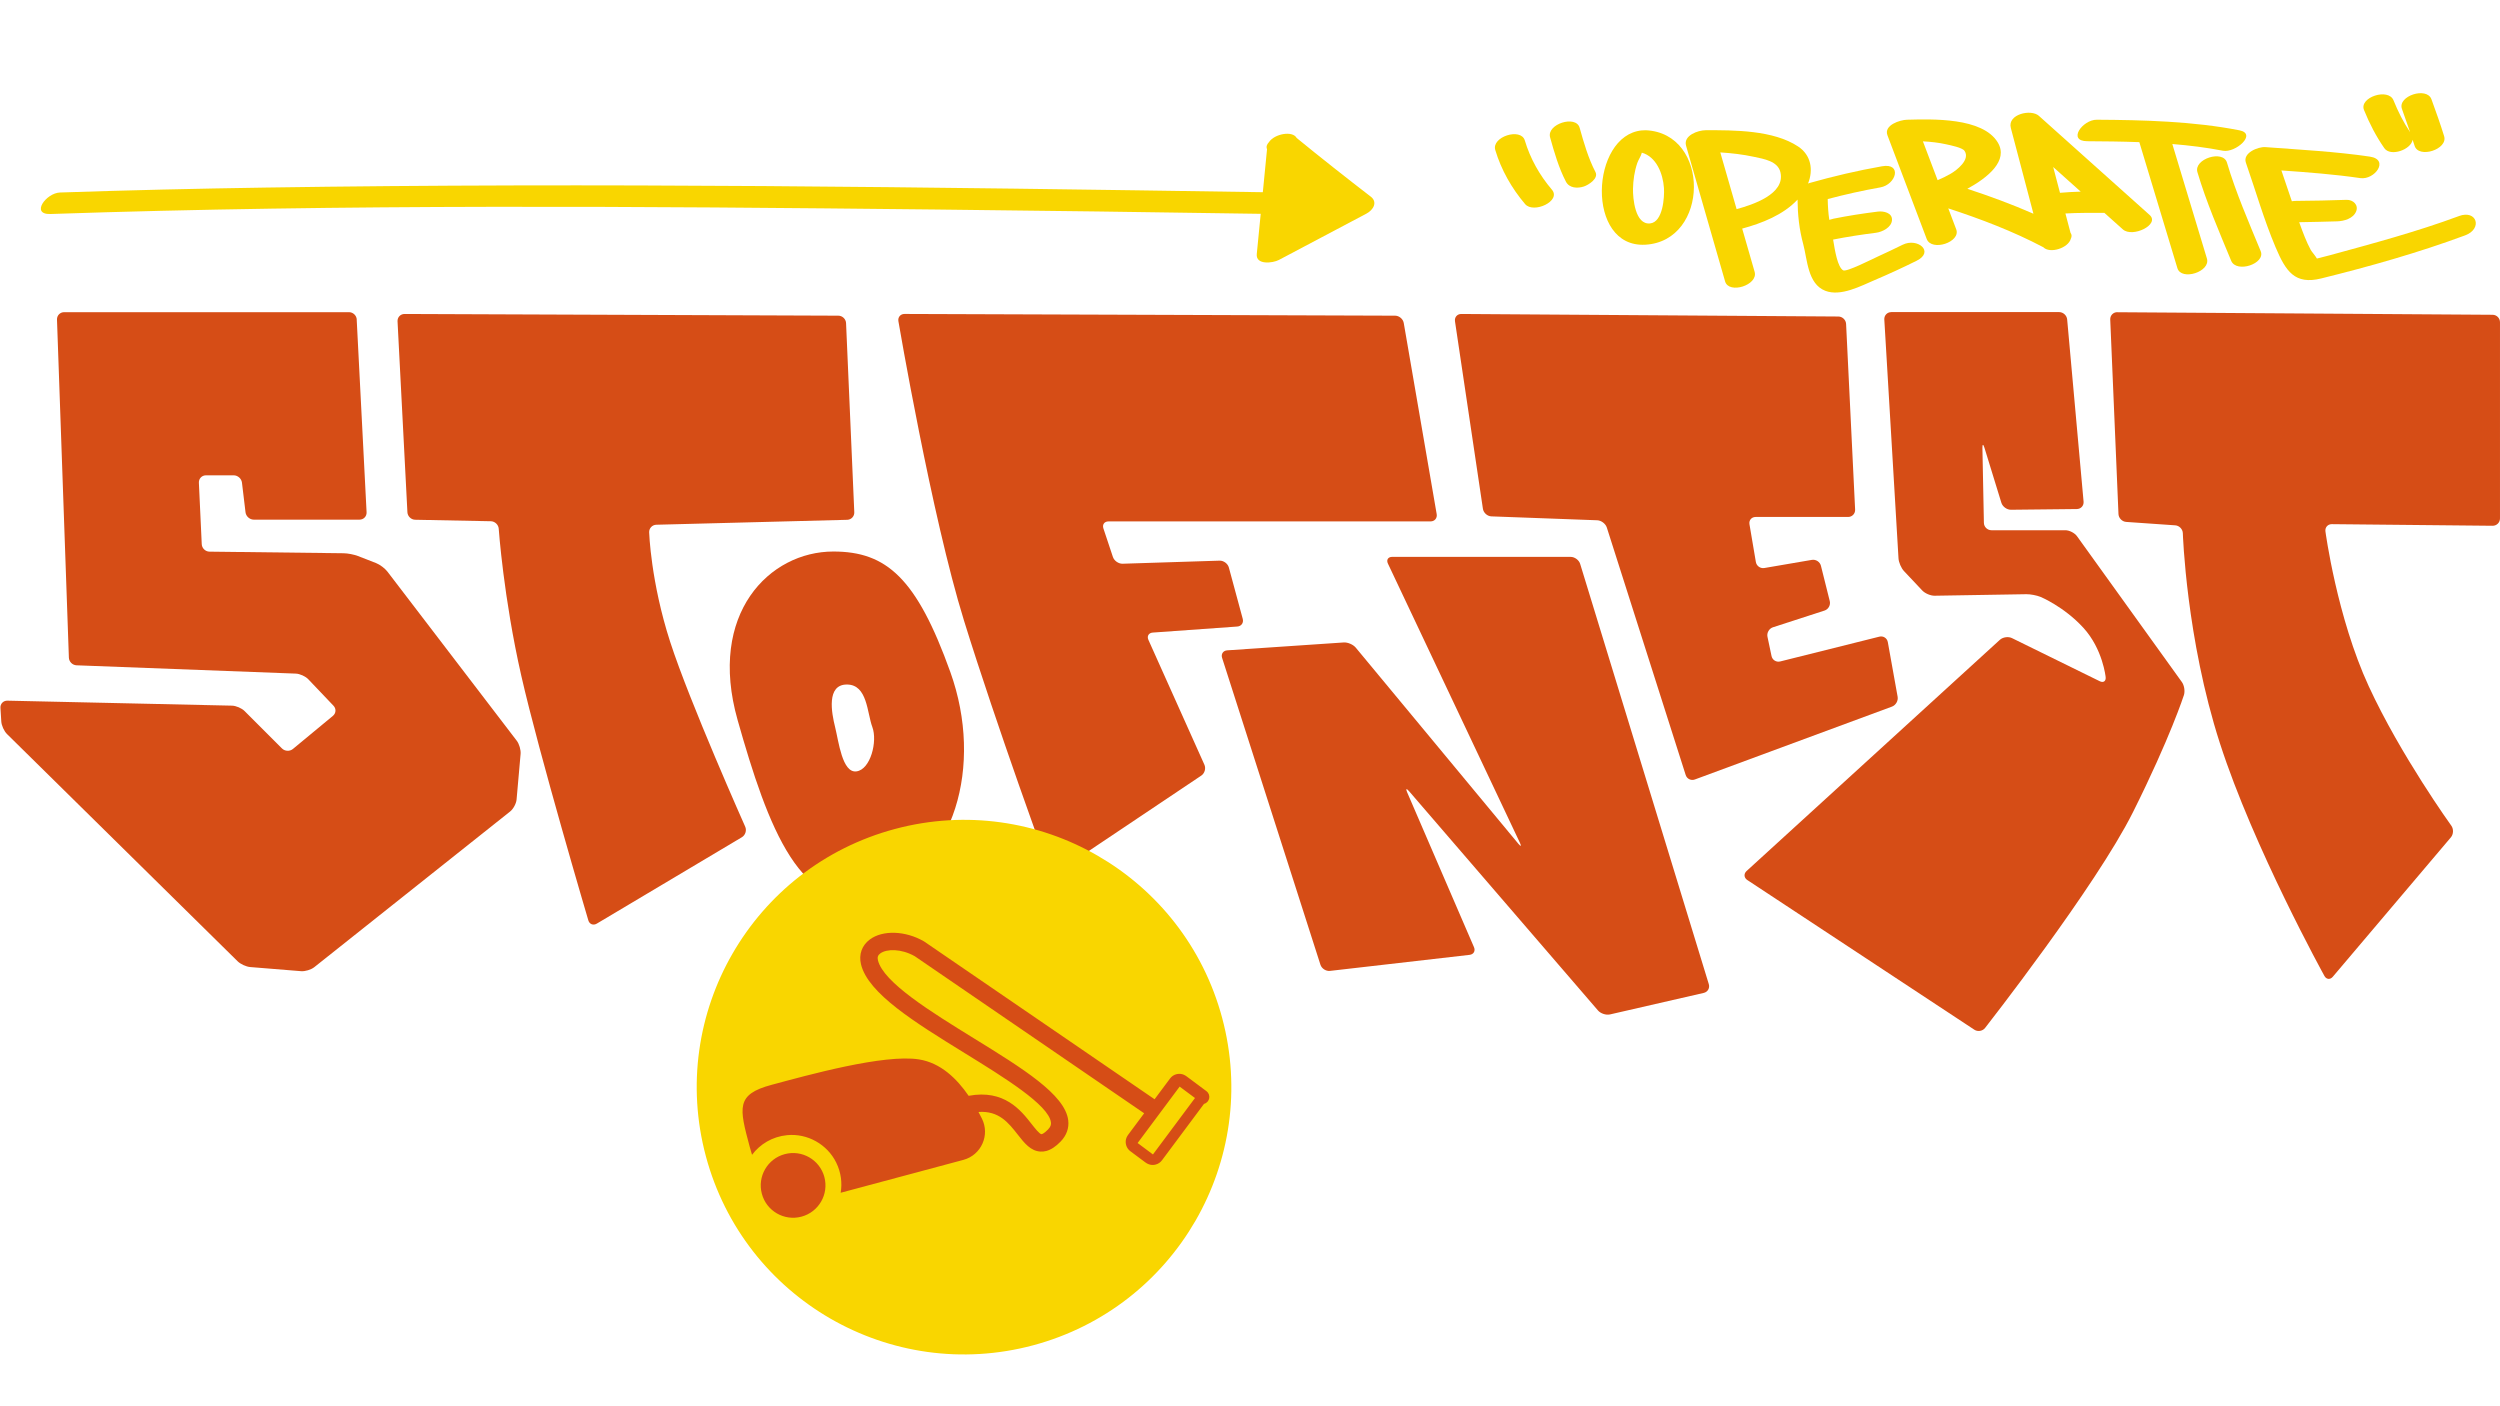 <?xml version="1.0" encoding="UTF-8"?>
<svg id="Laag_1" data-name="Laag 1" xmlns="http://www.w3.org/2000/svg" width="1920" height="1080" xmlns:xlink="http://www.w3.org/1999/xlink" viewBox="0 0 1920 1080">
  <defs>
    <style>
      .cls-1 {
        fill: none;
      }

      .cls-2 {
        fill: #d64d16;
      }

      .cls-3 {
        fill: #d64d16;
      }

      .cls-4 {
        clip-path: url(#clippath-1);
      }

      .cls-5 {
        clip-path: url(#clippath-2);
      }

      .cls-6 {
        fill: #f9d600;
      }

      .cls-7 {
        fill: #f9d600;
      }

      .cls-8 {
        clip-path: url(#clippath);
      }
    </style>
    <clipPath id="clippath">
      <rect class="cls-1" x="535.13" y="629.68" width="410.5" height="410.5" transform="translate(-190.87 220.07) rotate(-15)"/>
    </clipPath>
    <clipPath id="clippath-1">
      <rect class="cls-1" x="535.13" y="629.68" width="410.5" height="410.5" transform="translate(-190.87 220.07) rotate(-15)"/>
    </clipPath>
    <clipPath id="clippath-2">
      <rect class="cls-1" x="564.59" y="704.42" width="351.4" height="225.43" transform="translate(-186.27 219.44) rotate(-15)"/>
    </clipPath>
  </defs>
  <path class="cls-3" d="M273.99,245.41c-.16-3.11-2.84-5.66-5.96-5.66H49.24c-3.12,0-5.58,2.55-5.47,5.67l9.13,259.65c.11,3.12,2.75,5.76,5.86,5.88l168.41,6.38c3.12.12,7.42,2.06,9.58,4.32l19.41,20.39c2.15,2.26,1.94,5.73-.46,7.72l-30.75,25.45c-2.4,1.99-6.17,1.81-8.38-.39l-28.75-28.75c-2.2-2.2-6.56-4.07-9.68-4.13l-172.49-3.83c-3.12-.07-5.51,2.42-5.31,5.53l.65,10.47c.19,3.11,2.17,7.45,4.39,9.64l177.11,174.51c2.22,2.19,6.58,4.19,9.69,4.44l39.08,3.17c3.11.25,7.65-1.13,10.09-3.07l150.44-119.58c2.44-1.94,4.66-6.07,4.94-9.18l3.09-35c.27-3.11-1.05-7.67-2.95-10.15l-99.33-129.89c-1.89-2.48-5.82-5.43-8.73-6.56l-13.94-5.42c-2.91-1.13-7.83-2.09-10.95-2.12l-103.05-1.23c-3.12-.04-5.79-2.62-5.93-5.73l-2.2-47.23c-.14-3.11,2.29-5.66,5.41-5.66h21.34c3.12,0,5.97,2.53,6.34,5.63l2.73,22.78c.37,3.1,3.23,5.63,6.34,5.63h81.26c3.12,0,5.54-2.55,5.38-5.66l-7.59-148Z"/>
  <path class="cls-3" d="M310.69,241.13c-3.12-.01-5.54,2.53-5.38,5.64l7.58,146.63c.16,3.11,2.84,5.71,5.96,5.77l58.11,1.14c3.12.06,5.85,2.66,6.06,5.77,0,0,3.69,52.9,17.31,112.81,13.62,59.91,51.5,187.93,51.5,187.93.88,2.99,3.8,4.13,6.48,2.54l111.45-66.37c2.68-1.6,3.83-5.23,2.56-8.08,0,0-42.63-95.59-57.61-141.89-14.98-46.3-16.16-84.21-16.16-84.21-.1-3.12,2.37-5.73,5.49-5.81l146.63-3.79c3.12-.08,5.56-2.7,5.42-5.81l-6.32-145.27c-.14-3.12-2.8-5.67-5.92-5.69l-333.17-1.31Z"/>
  <path class="cls-3" d="M729.87,516.17c-25.87-72.17-49.02-92.6-89.87-92.6-49.02,0-96.68,47.66-73.53,129.36,23.15,81.7,49.02,153.87,107.57,133.45,58.55-20.43,81.7-98.04,55.83-170.21ZM657.7,592.43c-10.89,1.36-13.62-23.15-16.34-34.04-2.72-10.89-6.81-32.68,9.05-32.68s15.46,21.79,19.55,32.68c4.09,10.89-1.36,32.68-12.26,34.04Z"/>
  <path class="cls-3" d="M694.69,241.11c-3.12-.01-5.24,2.49-4.72,5.57,0,0,25.51,149.67,50.4,230.01,24.9,80.34,65.17,190.76,65.17,190.76,1.07,2.93,4.06,3.91,6.65,2.17l110.41-73.97c2.59-1.74,3.67-5.48,2.39-8.33l-43.02-95.92c-1.28-2.85.22-5.35,3.33-5.58l64.95-4.64c3.11-.22,4.99-2.87,4.18-5.88l-10.66-39.43c-.81-3.01-4.03-5.39-7.15-5.29l-74.45,2.36c-3.12.1-6.47-2.24-7.46-5.2l-7.3-21.92c-.99-2.96.76-5.38,3.88-5.38h247.38c3.12,0,5.24-2.51,4.71-5.58l-25.3-146.81c-.53-3.07-3.51-5.6-6.63-5.61l-376.75-1.33Z"/>
  <path class="cls-3" d="M1213.58,433.1c-.91-2.98-4.21-5.42-7.33-5.42h-137.09c-3.12,0-4.58,2.31-3.25,5.13l101.36,214.41c1.33,2.82.79,3.16-1.2.76l-124.85-150.59c-1.99-2.4-6.16-4.19-9.27-3.98l-89.45,6.05c-3.11.21-4.88,2.81-3.93,5.78l75.52,235.66c.95,2.97,4.26,5.11,7.36,4.75l107.2-12.32c3.1-.36,4.62-2.99,3.39-5.85l-51.34-118.95c-1.24-2.86-.58-3.27,1.45-.91l145.11,168.43c2.04,2.36,6.19,3.72,9.23,3.03l72.01-16.53c3.04-.7,4.78-3.71,3.87-6.69l-98.8-322.76Z"/>
  <path class="cls-3" d="M1117.43,246.7c-.46-3.08,1.72-5.59,4.83-5.57l289.6,1.96c3.12.02,5.79,2.59,5.94,5.7l6.93,142.58c.15,3.11-2.28,5.66-5.39,5.66h-71.03c-3.12,0-5.24,2.52-4.72,5.59l4.91,28.99c.52,3.07,3.46,5.16,6.54,4.63l36.48-6.25c3.07-.53,6.21,1.52,6.96,4.54l6.78,27.13c.76,3.03-1.05,6.29-4.02,7.25l-39.6,12.84c-2.97.96-4.87,4.25-4.22,7.3l3.11,14.78c.64,3.05,3.64,4.93,6.67,4.17l76.15-19.04c3.03-.76,5.95,1.14,6.5,4.21l7.53,41.95c.55,3.07-1.39,6.46-4.32,7.55l-151.41,55.98c-2.92,1.08-6.09-.46-7.04-3.44l-60.56-190.03c-.95-2.97-4.27-5.5-7.39-5.61l-81.28-2.99c-3.12-.11-6.04-2.73-6.5-5.82l-21.46-144.05Z"/>
  <path class="cls-3" d="M1452.48,239.71c-3.12,0-5.52,2.55-5.33,5.66l10.9,183.44c.18,3.11,2.08,7.52,4.22,9.79l14.02,14.89c2.14,2.27,6.44,4.09,9.55,4.03l70.37-1.17c3.12-.05,8.03.88,10.91,2.06,0,0,17.91,7.37,32.89,23.71,14.98,16.34,17.14,37.93,17.14,37.93.31,3.1-1.73,4.52-4.52,3.14l-67.44-33.13c-2.8-1.37-6.97-.78-9.28,1.32l-194.52,177.55c-2.3,2.1-2.06,5.23.55,6.94l174.36,114.95c2.6,1.72,6.31,1.11,8.23-1.34,0,0,85.02-108.56,113.61-165.75,28.6-57.19,39.12-89.92,39.12-89.92.95-2.97.25-7.47-1.58-10l-80.53-111.99c-1.82-2.53-5.86-4.6-8.98-4.6h-56.75c-3.12,0-5.72-2.55-5.78-5.67l-1.14-57.45c-.06-3.12.64-3.23,1.55-.25l13.01,42.28c.92,2.98,4.22,5.39,7.34,5.36l50.63-.55c3.12-.03,5.44-2.6,5.16-5.71l-12.61-139.9c-.28-3.11-3.06-5.65-6.18-5.65h-128.92Z"/>
  <path class="cls-3" d="M1626.09,239.75c-3.12-.02-5.56,2.51-5.43,5.63l6.33,149.39c.13,3.12,2.79,5.84,5.9,6.06l37.7,2.62c3.11.22,5.74,2.94,5.83,6.06,0,0,2.54,80.81,28.42,161.15s80.32,178.87,80.32,178.87c1.51,2.73,4.39,3.02,6.41.64l90.71-107.09c2.02-2.38,2.17-6.4.35-8.92,0,0-38.9-53.95-63.41-107.06-24.51-53.11-33.29-118.99-33.29-118.99-.41-3.09,1.8-5.59,4.92-5.56l123.47,1.24c3.12.03,5.67-2.49,5.67-5.61v-150.72c0-3.12-2.55-5.69-5.67-5.71l-288.24-1.96Z"/>
  <g>
    <g>
      <path class="cls-7" d="M1263.88,100.02c-.7-.03-1.4.01-2.1.11-.29.02-.54,0-.85.02-39.46,3.75-43.34,90.33,2.64,87.79,49.33-2.73,50.18-85.75.31-87.92ZM1267.3,171.59c-11.58,1.23-13.3-19.35-13.16-26.57.14-6.69,1.13-13.53,3.31-19.87.88-2.55,2.91-5.31,3.47-7.87,0-.01,0-.02.01-.03,11.12,3.13,16.23,16.02,16.99,27.14.48,7.17-.82,26.16-10.63,27.2Z"/>
      <path class="cls-7" d="M1461.24,187.96c-6.16,3.06-12.39,6-18.65,8.86-4.91,2.24-24.53,12.29-27.06,10.79-4.24-2.51-6.29-14.87-7.7-23.61,10.91-2.17,21.92-3.85,32.95-5.24,4.83-.61,11.93-4.11,12.27-9.71.35-5.73-6.57-7.08-10.88-6.54-11.39,1.43-22.76,3.17-34.01,5.44-1.01.2-2.12.51-3.25.9-.81-5.27-1.13-10.62-1.22-15.97,13.32-3.52,26.76-6.55,40.33-8.94,12.4-2.18,17-18.99,1.39-16.24-18.76,3.3-37.4,7.67-55.73,12.86-.34.1-.71.24-1.08.38,4.12-10.36,2.45-21.76-7.65-28.45-19.02-12.59-48.99-12.53-71.04-12.48-5.77.01-17.27,4.01-14.99,11.94,9.99,34.72,19.97,69.45,29.96,104.17,2.89,10.04,25.62,2.84,22.68-7.37-3.18-11.07-6.36-22.13-9.55-33.19,14.99-4.05,31.6-10.5,42.51-22.27.11,11.62,1.29,22.85,4.35,34.14,3.21,11.86,3.36,30.59,16.91,35.88,11.94,4.66,27.4-3.72,38.12-8.27,10.82-4.59,21.49-9.53,32.02-14.75,14.16-7.02.66-17.95-10.67-12.32ZM1333.72,160.61c-4.18-14.52-8.35-29.04-12.53-43.56,8.74.54,17.46,1.57,25.92,3.4,7.55,1.63,18.22,3.28,20.24,11.78,4.01,16.9-21.64,25.11-33.63,28.38Z"/>
      <path class="cls-7" d="M1565.94,89.01c-6.18-5.54-24.39-1.22-21.64,9.21,5.79,21.98,11.59,43.95,17.38,65.93-16.55-7.26-33.61-13.52-50.76-19.16,15.92-8.69,31.7-21.7,23.41-35.52-11.64-19.42-50.56-18.01-69.78-17.52-5.21.13-17.96,4.09-14.99,11.94,10.05,26.54,20.09,53.08,30.14,79.62,3.76,9.92,26.39,2.41,22.68-7.37-2.03-5.37-4.07-10.74-6.1-16.11,25,8.17,49.8,17.62,72.99,29.85,4.99,5.13,19.2.74,21.15-6.59.78-1.56.77-3.14-.28-4.56-1.3-4.93-2.6-9.85-3.9-14.78,9.96-.57,20.02-.48,29.96-.44,4.71,4.22,9.43,8.44,14.14,12.66,7.43,6.65,28.75-3.75,20.59-11.05-28.34-25.37-56.68-50.74-85.02-76.11ZM1494.66,110.83c3.41.75,12.33,2.53,14.04,4.96,4.82,6.85-6.28,15.16-10.4,17.53-3.29,1.89-6.69,3.63-10.21,5.06-3.76-9.94-7.52-19.88-11.29-29.82,6.04.31,12.05.97,17.85,2.26ZM1582.07,148.08c-1.74-6.61-3.48-13.21-5.22-19.82,7.04,6.31,14.09,12.61,21.13,18.92-5.32.15-10.63.42-15.9.9Z"/>
      <path class="cls-7" d="M1668.35,110.61c13.19,1.07,26.24,2.68,38.86,5.15,9.57,1.87,26.59-12.96,12.64-15.69-35.41-6.92-73.54-7.91-109.55-8.12-10.82-.06-22.89,16.42-7.29,16.51,13.08.08,26.51.21,40,.71,9.74,32.25,19.48,64.5,29.22,96.74,3.03,10.03,25.75,2.78,22.68-7.37-8.85-29.31-17.71-58.62-26.56-87.93Z"/>
      <path class="cls-7" d="M1710.3,124.86c-2.98-10.04-25.71-2.8-22.68,7.37,6.88,23.17,16.7,45.68,25.91,68.01,4.06,9.84,26.64,2.23,22.68-7.37-9.21-22.33-19.03-44.84-25.91-68.01Z"/>
      <path class="cls-7" d="M1888.44,165.96c-32.26,11.96-66,21.02-99.17,30.08-3.02.82-6.73,1.74-9.88,2.53-1.24-2.18-4.03-5.32-4.73-6.62-3.39-6.27-5.92-13.14-8.35-19.82-.18-.49-.34-.98-.52-1.47,9.7-.14,19.4-.38,29.1-.67,5.37-.16,12.44-2.13,14.65-7.7,1.97-4.96-2.45-8.96-7.36-8.81-12.95.39-25.91.78-38.86.81-1.01,0-2.09.11-3.18.28-2.7-7.88-5.36-15.77-8.03-23.66,20.25,1.43,40.57,2.94,60.59,5.88,11.03,1.62,22.72-14.24,7.29-16.51-26.48-3.9-53.47-5.28-80.16-7.29-5.5-.41-17.62,4.39-14.99,11.94,7.51,21.58,13.89,43.89,22.79,64.93,7.84,18.52,14.75,29.01,35.02,24,37.06-9.16,74.77-19.82,110.58-33.1,13.62-5.05,9.04-19.95-4.81-14.81Z"/>
      <path class="cls-7" d="M1831.16,113.8c4.73,6.77,20.55,1.16,21.73-6.44.5,1.54,1.04,3.06,1.52,4.6,3.07,10.03,25.79,2.77,22.68-7.37-2.92-9.54-6.34-18.93-9.72-28.31-3.58-9.96-26.24-2.51-22.68,7.37,2.14,5.94,4.24,11.91,6.28,17.89-5.15-7.61-9.31-15.94-12.74-24.45-3.98-9.87-26.57-2.28-22.68,7.37,4.13,10.24,9.3,20.29,15.62,29.34Z"/>
      <path class="cls-7" d="M1213.16,98.14c-2.79-10.05-25.53-2.89-22.68,7.37,3.19,11.5,6.64,23.38,12.15,34.01,2.6,5.02,8.84,5.32,13.75,3.72,3.48-1.13,11.51-6.11,8.94-11.09-5.51-10.63-8.95-22.5-12.15-34.01Z"/>
      <path class="cls-7" d="M1171.05,107.85c-3-10.03-25.73-2.79-22.68,7.37,4.56,15.23,12.63,29.43,22.91,41.51,6.46,7.6,27.99-2.34,20.59-11.05-9.48-11.15-16.62-23.8-20.82-37.84Z"/>
    </g>
    <path class="cls-7" d="M1052.68,150.97c-19.14-14.75-38.14-29.7-56.84-45.01-3.1-5.79-17-3.25-21.3,3.22-1.61,1.71-2.27,3.59-1.45,5.37-1.08,11.02-2.16,22.05-3.24,33.07-255.33-3.89-510.8-7.48-766.15-3.56-52.56.81-105.11,2.01-157.64,3.79-10.68.36-22.82,17.04-7.29,16.51,226.29-7.67,452.88-5.9,679.24-3.46,83.41.9,166.81,2.05,250.22,3.32-1.01,10.29-2.02,20.59-3.03,30.88-.85,8.69,12.47,6.93,16.91,4.58,22.45-11.88,44.89-23.75,67.34-35.63,5.26-2.78,8.83-8.78,3.24-13.08Z"/>
  </g>
  <g id="Logo_cirkel" data-name="Logo cirkel">
    <g class="cls-8">
      <g class="cls-4">
        <path class="cls-6" d="M938.63,781.8c29.34,109.49-35.64,222.04-145.13,251.38-109.49,29.34-222.04-35.64-251.38-145.13-29.34-109.49,35.64-222.04,145.13-251.38,109.49-29.34,222.04,35.64,251.38,145.13"/>
      </g>
      <g class="cls-5">
        <path class="cls-2" d="M926.54,838.01l-15.23-11.35c-1.37-1.02-2.97-1.76-4.67-1.91-3.24-.29-6.21,1.07-8.05,3.55l-11.87,15.93-176.78-121.04-.43-.27c-14.17-8.18-31.62-8.76-41.49-1.39-6.11,4.56-8.58,11.5-6.77,19.04,5.37,22.41,41.42,44.64,79.58,68.18,30.29,18.68,64.62,39.85,66.29,53.22.17,1.39.05,3.12-2.19,5.44-3.55,3.67-5.06,3.64-5.08,3.64-1.53-.08-5.2-4.78-7.64-7.88-8.13-10.38-20.94-26.72-48.3-21.59-9.04-13.16-21.44-25.32-38.17-27.96-26.87-4.25-85.52,12.12-113.12,19.52-27.61,7.4-24.91,17.47-16.82,47.67.56,2.09,1.15,4.11,1.77,6.08,6.14-8.16,15.54-13.98,26.98-15.09,15.6-1.5,30.79,7.04,37.69,21.11,3.76,7.66,4.65,15.65,3.4,23.13l94.23-25.25c13.75-3.68,20.62-19.07,14.21-31.78-.82-1.63-1.7-3.3-2.62-5.01,15.69-1.1,23.04,8.27,30.21,17.42,5.07,6.48,9.86,12.6,17.48,12.99,1.48.08,2.95-.08,4.43-.47,3.61-.97,7.23-3.35,10.97-7.22,4.58-4.73,6.6-10.41,5.84-16.41-2.47-19.72-34.95-39.75-72.55-62.94-32.58-20.09-69.51-42.87-73.59-59.91-.55-2.3-.03-3.86,1.76-5.19,4.87-3.63,16.11-3.81,26.58,2.14l176.12,120.59-12.25,16.44c-1.02,1.37-1.75,2.97-1.9,4.67-.27,3.23,1.08,6.19,3.56,8.04l11.55,8.6c1.66,1.24,3.68,2.01,5.75,1.94.73-.03,1.45-.13,2.14-.31,1.93-.52,3.62-1.66,4.83-3.28l32.28-43.33h0c4.45-1.19,5.56-6.99,1.87-9.74M885.47,886.62l-11.78-8.78,32.28-43.33,11.78,8.77-32.28,43.33Z"/>
        <path class="cls-2" d="M633.11,903.95c3.55,13.26-4.31,26.88-17.57,30.44-13.26,3.55-26.89-4.31-30.44-17.57-3.55-13.26,4.32-26.89,17.58-30.44s26.88,4.31,30.44,17.57"/>
      </g>
    </g>
  </g>
</svg>